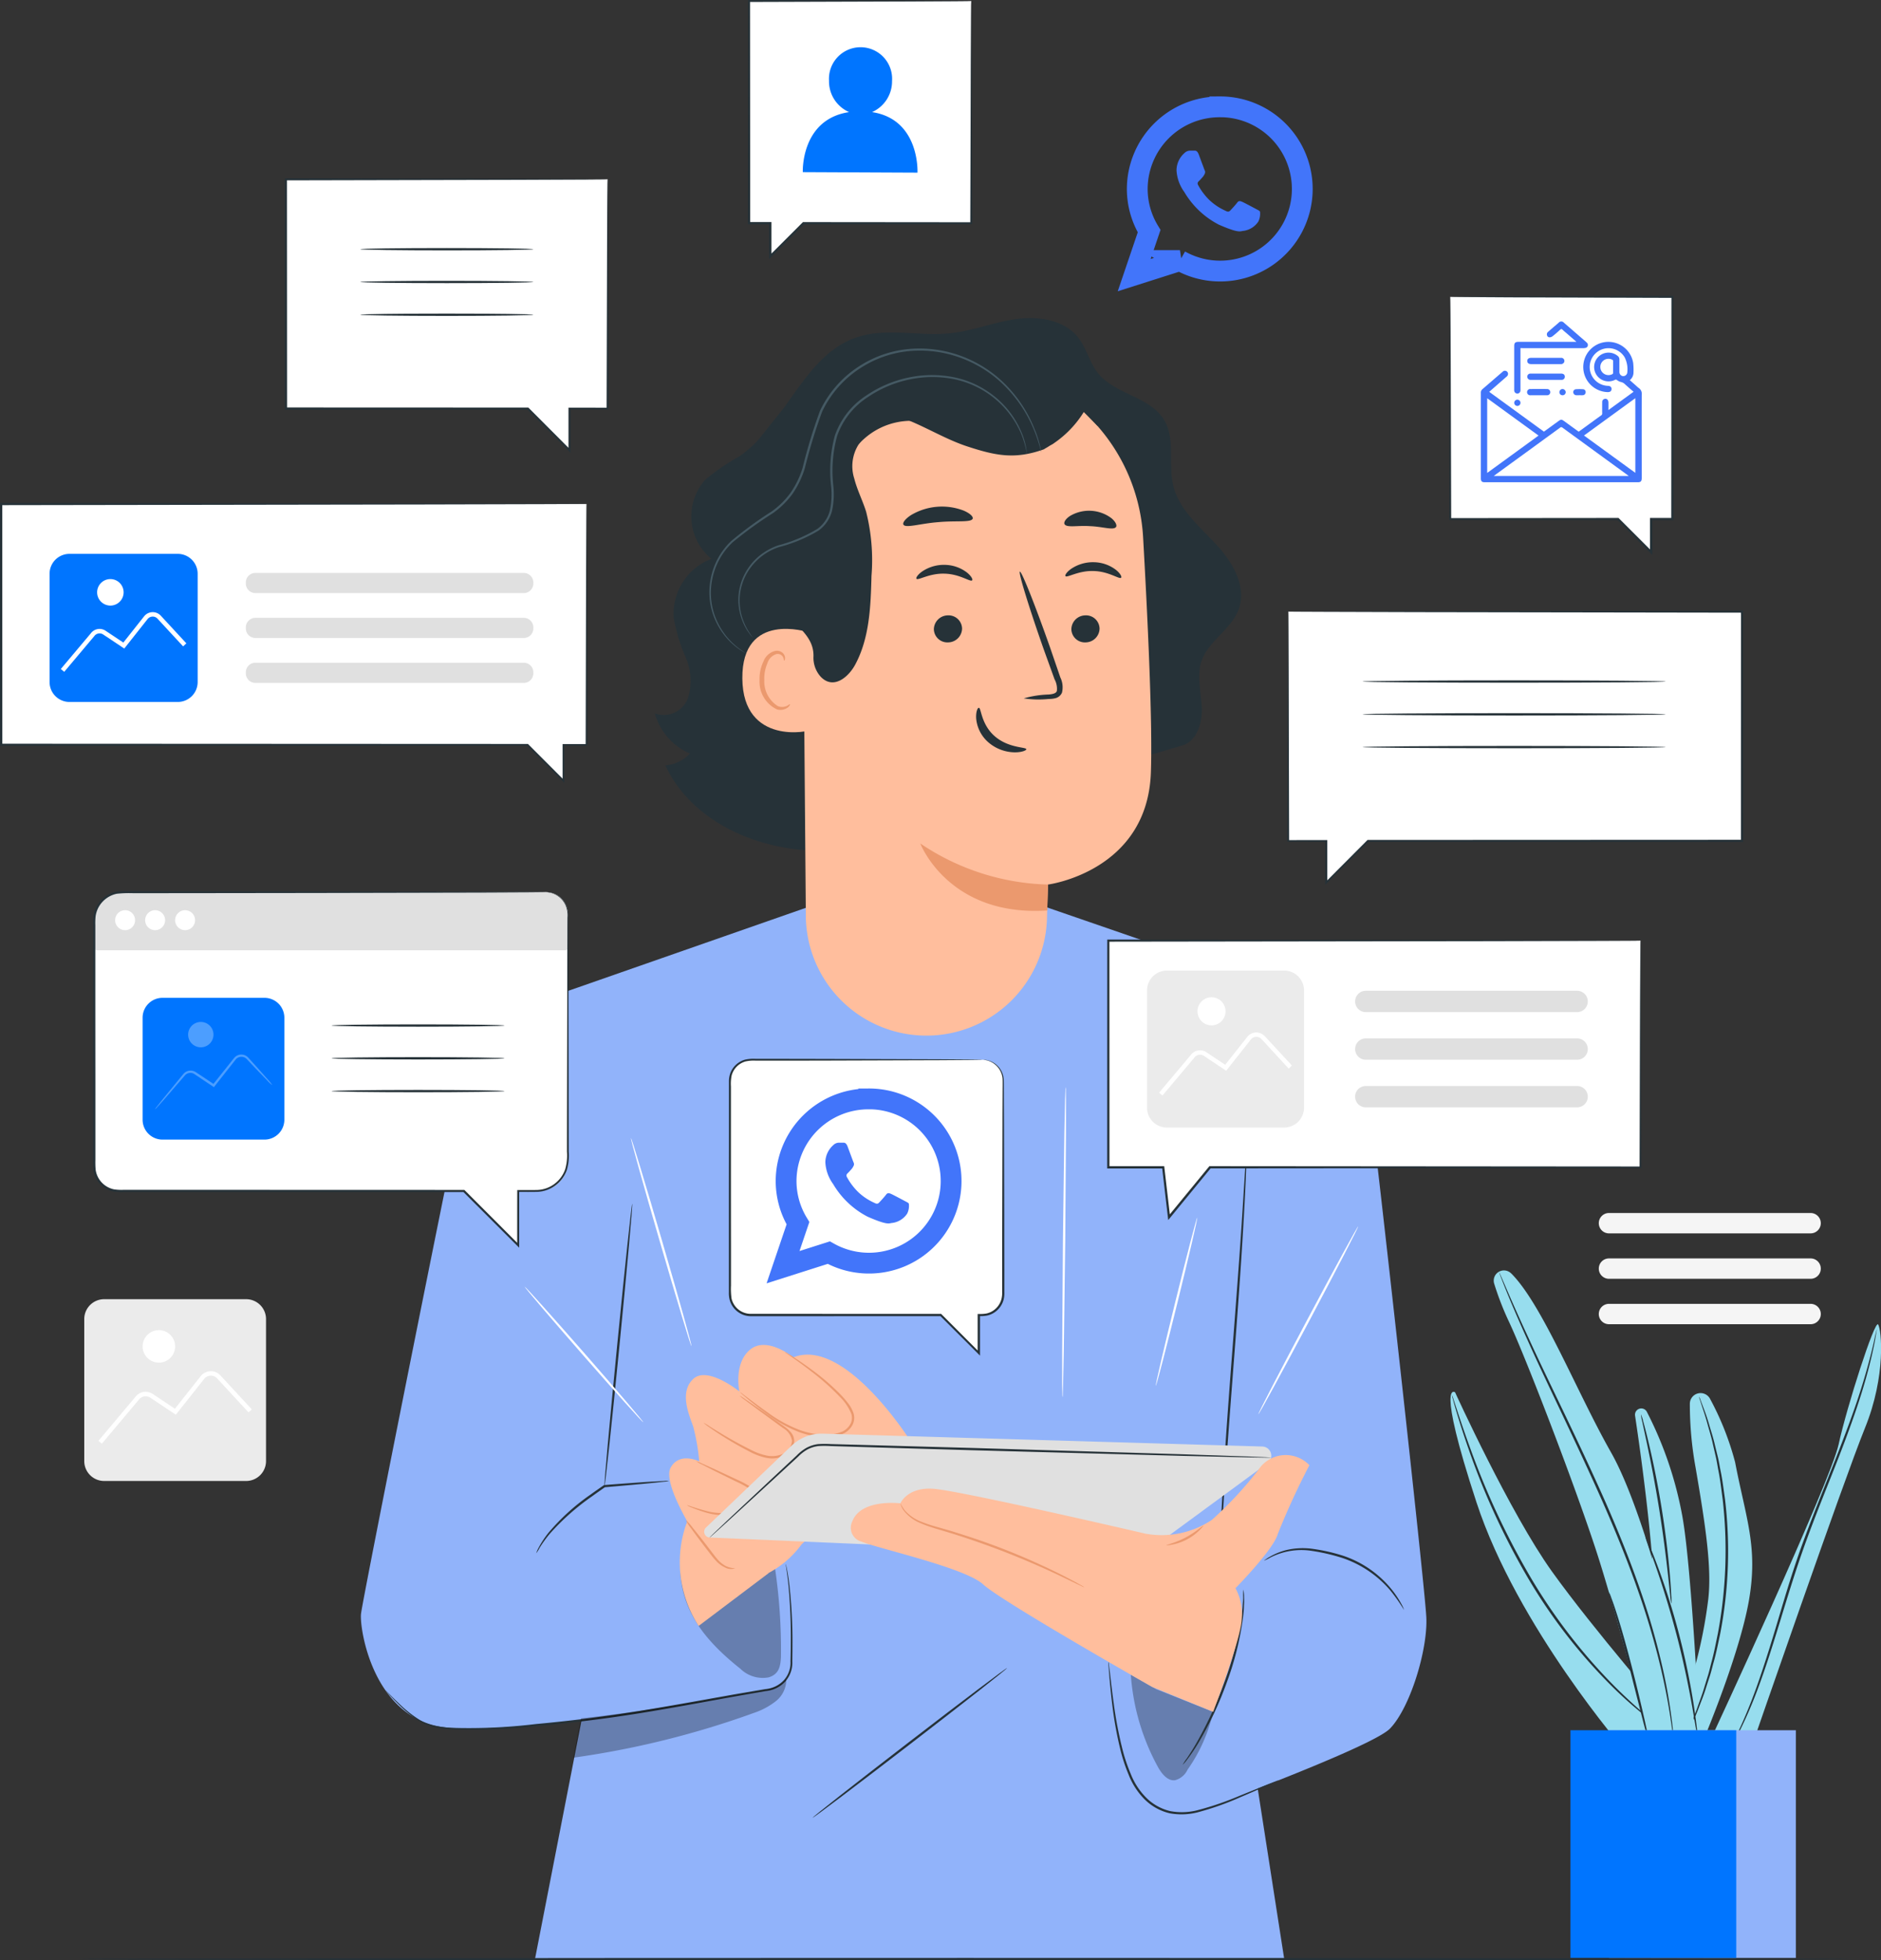 <svg id="Group_3353" data-name="Group 3353" xmlns="http://www.w3.org/2000/svg" xmlns:xlink="http://www.w3.org/1999/xlink" width="180.936" height="188.557" viewBox="0 0 180.936 188.557">
  <rect x="0" y="0" width="180.936" height="188.557" fill="#333333" stroke="none"/>
  <defs>
    <clipPath id="clip-path">
      <rect id="Rectangle_1923" data-name="Rectangle 1923" width="180.936" height="188.557" fill="none"/>
    </clipPath>
    <clipPath id="clip-path-3">
      <rect id="Rectangle_1916" data-name="Rectangle 1916" width="9.721" height="17.927" fill="none"/>
    </clipPath>
    <clipPath id="clip-path-4">
      <rect id="Rectangle_1917" data-name="Rectangle 1917" width="20.486" height="7.567" fill="none"/>
    </clipPath>
    <clipPath id="clip-path-5">
      <rect id="Rectangle_1918" data-name="Rectangle 1918" width="7.915" height="10.155" fill="none"/>
    </clipPath>
    <clipPath id="clip-path-6">
      <rect id="Rectangle_1919" data-name="Rectangle 1919" width="11.257" height="5.26" fill="none"/>
    </clipPath>
    <clipPath id="clip-path-7">
      <rect id="Rectangle_1920" data-name="Rectangle 1920" width="2.438" height="2.438" fill="none"/>
    </clipPath>
    <clipPath id="clip-path-8">
      <rect id="Rectangle_1922" data-name="Rectangle 1922" width="15.482" height="15.473" fill="none"/>
    </clipPath>
  </defs>
  <g id="Group_3352" data-name="Group 3352" clip-path="url(#clip-path)">
    <g id="Group_3349" data-name="Group 3349">
      <g id="Group_3348" data-name="Group 3348" clip-path="url(#clip-path)">
        <path id="Path_3132" data-name="Path 3132" d="M342.965,347.511s-10.39-11.958-14.311-23.917-2.059-10.586-2.059-10.586,5.293,11.616,9.312,17.227,11.174,13.845,11.174,13.845Z" transform="translate(-186.629 -179.08)" fill="#97ddee"/>
        <path id="Path_3133" data-name="Path 3133" d="M368.775,317.012a.605.605,0,0,0-1.127.385c.633,4.2,2,14.058,1.949,20.451-.07,8.305,0,11.516,0,11.516h4.324s-.768-17.169-1.745-22.4a35.932,35.932,0,0,0-3.4-9.949" transform="translate(-210.369 -181.221)" fill="#97ddee"/>
        <path id="Path_3134" data-name="Path 3134" d="M375.8,345.987a45.786,45.786,0,0,0,3.559-12.911c.356-3.057-.279-7.189-1.224-12.7a34.161,34.161,0,0,1-.547-6.112,1.032,1.032,0,0,1,1.937-.484,27.468,27.468,0,0,1,2.416,6.107c1.047,5.444,2.233,8.166,1.326,13.33s-4.257,13.121-4.257,13.121Z" transform="translate(-215.04 -179.24)" fill="#97ddee"/>
        <path id="Path_3135" data-name="Path 3135" d="M384.909,337.481s11.408-24.516,12.2-28.153,3.479-12.018,3.8-11.544.791,4.9-1.265,9.962S388.8,338.228,388.8,338.228h-3.9" transform="translate(-220.25 -170.385)" fill="#97ddee"/>
        <path id="Path_3136" data-name="Path 3136" d="M346.33,345.512a2.308,2.308,0,0,1-.32-.219c-.2-.154-.51-.369-.884-.675a40.426,40.426,0,0,1-3.066-2.707,51.462,51.462,0,0,1-8.276-10.622,69.606,69.606,0,0,1-5.649-12.238c-.574-1.628-.992-2.961-1.264-3.887-.139-.462-.236-.824-.3-1.069a2.287,2.287,0,0,1-.089-.378,2.309,2.309,0,0,1,.136.364l.346,1.055c.3.916.742,2.239,1.336,3.857a74.011,74.011,0,0,0,5.7,12.172,53.689,53.689,0,0,0,8.188,10.624c1.221,1.214,2.266,2.138,3,2.756.364.316.661.543.854.709a2.32,2.32,0,0,1,.29.258" transform="translate(-186.815 -179.513)" fill="#263238"/>
        <path id="Path_3137" data-name="Path 3137" d="M371.885,336.21a4.118,4.118,0,0,1-.1-.72c-.054-.507-.125-1.169-.21-1.965-.181-1.658-.462-3.945-.865-6.458s-.854-4.774-1.2-6.405c-.169-.783-.309-1.433-.416-1.932a4.171,4.171,0,0,1-.128-.715,4.111,4.111,0,0,1,.22.693c.128.449.3,1.1.492,1.916.392,1.624.869,3.886,1.275,6.4s.66,4.815.8,6.481c.069.832.114,1.508.134,1.974a4.15,4.15,0,0,1,.008.727" transform="translate(-211.122 -181.972)" fill="#263238"/>
        <path id="Path_3138" data-name="Path 3138" d="M380.49,314.047a1.786,1.786,0,0,1,.135.311l.342.911c.151.395.324.882.489,1.46s.39,1.225.555,1.963l.282,1.153c.1.4.164.826.251,1.262.186.87.3,1.814.44,2.8a41.89,41.89,0,0,1-.464,12.959c-.209.978-.391,1.911-.64,2.767-.118.429-.216.847-.341,1.241l-.365,1.13c-.217.725-.483,1.356-.693,1.918s-.414,1.037-.593,1.421l-.406.884a1.741,1.741,0,0,1-.157.3,1.77,1.77,0,0,1,.112-.321l.364-.9c.165-.388.359-.865.553-1.432s.451-1.2.657-1.923l.348-1.129c.119-.393.212-.811.326-1.239.238-.853.412-1.783.614-2.758a43.285,43.285,0,0,0,.462-12.891c-.132-.986-.239-1.926-.415-2.794-.083-.435-.145-.858-.236-1.259l-.266-1.151c-.154-.738-.361-1.387-.518-1.965s-.312-1.069-.449-1.468l-.3-.924a1.789,1.789,0,0,1-.089-.328" transform="translate(-217.054 -179.702)" fill="#263238"/>
        <path id="Path_3139" data-name="Path 3139" d="M403.267,298.962a.373.373,0,0,1-.009.11c-.014.086-.03.191-.05.319-.05.279-.113.693-.225,1.22-.22,1.055-.587,2.573-1.158,4.413s-1.348,4-2.272,6.374-1.99,4.959-3,7.712-1.82,5.431-2.565,7.865-1.437,4.622-2.114,6.427a41.173,41.173,0,0,1-1.8,4.192c-.234.486-.444.848-.58,1.1l-.16.28c-.037.063-.058.094-.062.092a.378.378,0,0,1,.04-.1l.138-.291c.121-.256.317-.625.537-1.116.459-.972,1.078-2.4,1.725-4.21s1.335-3.994,2.061-6.433,1.52-5.127,2.551-7.884c1.015-2.759,2.091-5.343,3.022-7.71s1.729-4.513,2.316-6.343.981-3.336,1.229-4.382c.126-.523.2-.933.27-1.209l.074-.314a.372.372,0,0,1,.033-.106" transform="translate(-222.744 -171.07)" fill="#263238"/>
        <path id="Path_3140" data-name="Path 3140" d="M337.535,285.924a.982.982,0,0,0-1.617,1,28.114,28.114,0,0,0,1.433,3.686c1.568,3.332,6.175,15.291,8.332,21.859s5.2,18.82,5.2,18.82l4.605-.747s-4.213-20.131-8.33-27.385c-3.308-5.828-6.616-14.251-9.618-17.234" transform="translate(-192.19 -163.447)" fill="#97ddee"/>
        <path id="Path_3141" data-name="Path 3141" d="M361.75,357.96a2.843,2.843,0,0,1,.237.552c.136.361.322.888.531,1.546.424,1.314.943,3.149,1.466,5.187s.956,3.894,1.259,5.239l.346,1.6a2.839,2.839,0,0,1,.1.593,2.824,2.824,0,0,1-.187-.571l-.422-1.577-1.327-5.219c-.522-2.036-1.014-3.874-1.4-5.2l-.456-1.566a2.862,2.862,0,0,1-.147-.582" transform="translate(-206.997 -204.829)" fill="#263238"/>
        <path id="Path_3142" data-name="Path 3142" d="M353.9,331.193a.489.489,0,0,1-.026-.123c-.014-.1-.031-.215-.052-.363-.048-.318-.092-.791-.189-1.394-.169-1.21-.471-2.953-.965-5.08a72.736,72.736,0,0,0-2.155-7.357c-.945-2.728-2.13-5.676-3.472-8.727-2.709-6.094-5.415-11.5-7.194-15.5-.9-1.994-1.595-3.622-2.053-4.756-.234-.565-.4-1.01-.518-1.31l-.128-.343a.493.493,0,0,1-.036-.12.475.475,0,0,1,.059.111l.15.334.559,1.292c.485,1.122,1.2,2.738,2.123,4.721,1.817,3.975,4.547,9.367,7.26,15.47,1.345,3.055,2.526,6.012,3.461,8.752a69.2,69.2,0,0,1,2.111,7.392,51.5,51.5,0,0,1,.892,5.105c.083.607.111,1.082.143,1.4.012.149.021.269.028.365a.466.466,0,0,1,0,.125" transform="translate(-192.901 -163.724)" fill="#263238"/>
        <path id="Path_3143" data-name="Path 3143" d="M374.97,364.723a4.909,4.909,0,0,1-.155-.774c-.092-.541-.212-1.254-.358-2.117-.317-1.784-.8-4.242-1.5-6.916s-1.466-5.059-2.064-6.769l-.72-2.023a4.94,4.94,0,0,1-.245-.75,4.822,4.822,0,0,1,.333.716c.2.467.476,1.148.794,2a66.916,66.916,0,0,1,2.138,6.767,70.224,70.224,0,0,1,1.433,6.949c.131.9.231,1.626.283,2.132a4.9,4.9,0,0,1,.061.787" transform="translate(-211.676 -197.627)" fill="#263238"/>
        <rect id="Rectangle_1914" data-name="Rectangle 1914" width="17.975" height="21.9" transform="translate(154.77 166.434)" fill="#91b3fa"/>
        <rect id="Rectangle_1915" data-name="Rectangle 1915" width="15.947" height="21.9" transform="translate(151.064 166.434)" fill="#0075ff"/>
        <path id="Path_3144" data-name="Path 3144" d="M123.5,224.273l.012-.006c-.006-.019-.009-.012-.012.006" transform="translate(-70.669 -128.322)" fill="#e9effd"/>
        <path id="Path_3145" data-name="Path 3145" d="M183.634,272.311c-.139-3.073-4.752-44.42-5.447-49.728-1.111-8.478-7.932-10.6-7.932-10.605l-23.182-8H124.136l-24.859,8.686-.012.422a3.962,3.962,0,0,1,0-.415c-.247.138-6.368,1.877-7.832,7.906-.8,3.3-10.14,50.023-10.277,51.4s1.1,9.748,7.687,10.846c2.47.412,7.811.033,13.524-.6L97.9,305.129H169.96l-2.547-16.371c5.731-2.231,11.728-4.728,12.729-5.768,1.956-2.034,3.632-7.605,3.492-10.678m-81.513-11.773Z" transform="translate(-46.433 -116.719)" fill="#91b3fa"/>
        <g id="Group_3335" data-name="Group 3335" transform="translate(65.423 143.504)" opacity="0.3">
          <g id="Group_3334" data-name="Group 3334">
            <g id="Group_3333" data-name="Group 3333" clip-path="url(#clip-path-3)">
              <path id="Path_3146" data-name="Path 3146" d="M162.039,342.688a13.015,13.015,0,0,0-1.061-4.272,5.215,5.215,0,0,0-3.2-2.85,3.311,3.311,0,0,0-3.771,1.56c-2.6,7.3-.236,11.405,4.723,15.348a3.077,3.077,0,0,0,2.719.826c.946-.285,1.14-.979,1.183-1.966a53.369,53.369,0,0,0-.589-8.646" transform="translate(-152.934 -335.457)"/>
            </g>
          </g>
        </g>
        <path id="Path_3147" data-name="Path 3147" d="M247.267,272.66" transform="translate(-141.489 -156.02)" fill="#ebebeb"/>
        <path id="Path_3148" data-name="Path 3148" d="M247.267,272.66" transform="translate(-141.489 -156.02)" fill="#ebebeb"/>
        <path id="Path_3149" data-name="Path 3149" d="M133.371,332.973a2.248,2.248,0,0,1-.471.077l-1.306.138c-1.112.109-2.668.249-4.443.4l.053-.019c-.4.282-.824.574-1.247.883a22.845,22.845,0,0,0-4.089,3.624,11.9,11.9,0,0,0-.97,1.342,3.727,3.727,0,0,1-.32.521,2.843,2.843,0,0,1,.244-.564,9.6,9.6,0,0,1,.924-1.4,20.749,20.749,0,0,1,4.08-3.7c.424-.31.846-.6,1.254-.883l.024-.017.029,0c1.777-.139,3.335-.25,4.449-.321l1.311-.073a2.207,2.207,0,0,1,.477,0" transform="translate(-68.996 -190.526)" fill="#263238"/>
        <path id="Path_3150" data-name="Path 3150" d="M125.178,351.708a.575.575,0,0,1,.036.129c.021.1.048.225.082.383.062.338.15.838.226,1.488a48.375,48.375,0,0,1,.3,5.524q0,.876-.015,1.834a2.7,2.7,0,0,1-.644,1.892,2.912,2.912,0,0,1-1.914.959l-2.221.386c-3.038.534-6.37,1.178-9.888,1.744s-6.894.971-9.97,1.241a52.012,52.012,0,0,1-8.2.317,11.675,11.675,0,0,1-1.659-.23,4.7,4.7,0,0,1-1.387-.567,10.9,10.9,0,0,1-1.862-1.491c-.469-.456-.814-.827-1.048-1.08l-.262-.29a.613.613,0,0,1-.084-.1.585.585,0,0,1,.1.089l.278.275c.243.242.6.6,1.075,1.048a11.127,11.127,0,0,0,1.866,1.447,4.6,4.6,0,0,0,1.356.536,11.653,11.653,0,0,0,1.638.211,53.562,53.562,0,0,0,8.169-.364c3.072-.28,6.439-.685,9.953-1.256s6.846-1.2,9.887-1.727l2.224-.377a2.725,2.725,0,0,0,1.807-.887,2.524,2.524,0,0,0,.611-1.775q.027-.954.029-1.83a53.39,53.39,0,0,0-.227-5.514c-.063-.649-.137-1.149-.185-1.49l-.06-.386a.6.6,0,0,1-.013-.133" transform="translate(-49.593 -201.252)" fill="#263238"/>
        <path id="Path_3151" data-name="Path 3151" d="M138.586,270.689c.061.006-.487,6.09-1.223,13.587s-1.384,13.572-1.445,13.566.486-6.088,1.224-13.588,1.384-13.571,1.445-13.565" transform="translate(-77.771 -154.892)" fill="#263238"/>
        <path id="Path_3152" data-name="Path 3152" d="M276.82,258.312a.367.367,0,0,1,.007.1c0,.082,0,.181,0,.3q-.014.428-.037,1.167c-.034,1.013-.1,2.477-.2,4.286-.191,3.619-.537,8.613-.963,14.124s-.8,10.5-1.027,14.119c-.113,1.793-.2,3.251-.269,4.282q-.049.736-.078,1.164c-.01.122-.019.221-.026.3a.382.382,0,0,1-.016.1.362.362,0,0,1-.006-.1c0-.082,0-.181,0-.3q.013-.428.036-1.166c.034-1.013.1-2.477.2-4.287.191-3.619.536-8.613.962-14.126s.8-10.5,1.027-14.116l.269-4.282q.049-.737.078-1.164c.011-.121.019-.221.026-.3a.362.362,0,0,1,.016-.1" transform="translate(-156.904 -147.809)" fill="#263238"/>
        <path id="Path_3153" data-name="Path 3153" d="M297.7,354.068a17.115,17.115,0,0,0-1.331-1.891,10.427,10.427,0,0,0-4.54-3.09,18.537,18.537,0,0,0-2.985-.7,6.555,6.555,0,0,0-4.055.662,4.222,4.222,0,0,1-.559.277c0-.006.039-.041.127-.1s.214-.154.391-.252a6.272,6.272,0,0,1,1.582-.657,6.9,6.9,0,0,1,2.539-.133,17.455,17.455,0,0,1,3.031.689,10.136,10.136,0,0,1,4.59,3.2,9.163,9.163,0,0,1,.951,1.421,2.951,2.951,0,0,1,.259.571" transform="translate(-162.642 -199.203)" fill="#263238"/>
        <path id="Path_3154" data-name="Path 3154" d="M265.59,385.065a1.328,1.328,0,0,1-.25.129l-.734.329c-.64.282-1.564.69-2.716,1.178a26.919,26.919,0,0,1-4.151,1.46,6.251,6.251,0,0,1-2.616.075,5.062,5.062,0,0,1-2.447-1.372,6.943,6.943,0,0,1-1.516-2.364,16.03,16.03,0,0,1-.807-2.478,36.468,36.468,0,0,1-.77-4.33c-.151-1.242-.236-2.25-.294-2.947-.024-.33-.044-.6-.06-.8a1.315,1.315,0,0,1-.006-.281,1.334,1.334,0,0,1,.05.277c.027.206.06.471.1.8.085.693.193,1.7.364,2.935a39.088,39.088,0,0,0,.813,4.3,16.153,16.153,0,0,0,.809,2.442,6.786,6.786,0,0,0,1.469,2.288,4.873,4.873,0,0,0,2.341,1.321,6.1,6.1,0,0,0,2.525-.062,28.4,28.4,0,0,0,4.135-1.405l2.742-1.112.751-.291a1.3,1.3,0,0,1,.267-.088" transform="translate(-142.605 -213.814)" fill="#263238"/>
        <g id="Group_3338" data-name="Group 3338" transform="translate(55.151 161.507)" opacity="0.3">
          <g id="Group_3337" data-name="Group 3337">
            <g id="Group_3336" data-name="Group 3336" clip-path="url(#clip-path-4)">
              <path id="Path_3155" data-name="Path 3155" d="M149.4,377.542c-.639.892-2,1.074-3.078,1.258-5.722.971-10.887,1.9-16.666,2.526l-.736,3.784a85.859,85.859,0,0,0,17.4-4.319,6.922,6.922,0,0,0,2.107-1.141,2.625,2.625,0,0,0,.975-2.107" transform="translate(-128.921 -377.542)"/>
            </g>
          </g>
        </g>
        <g id="Group_3341" data-name="Group 3341" transform="translate(108.777 161.095)" opacity="0.3">
          <g id="Group_3340" data-name="Group 3340">
            <g id="Group_3339" data-name="Group 3339" clip-path="url(#clip-path-5)">
              <path id="Path_3156" data-name="Path 3156" d="M254.279,376.578a21.577,21.577,0,0,0,2.643,8.94c.357.614.9,1.288,1.6,1.209a1.855,1.855,0,0,0,1.215-1.022,15.282,15.282,0,0,0,2.455-5.559l-5.462-2.177Z" transform="translate(-254.279 -376.578)"/>
            </g>
          </g>
        </g>
        <path id="Path_3157" data-name="Path 3157" d="M201.434,375.079c.038.049-4.117,3.311-9.277,7.284s-9.377,7.157-9.414,7.109,4.116-3.31,9.278-7.285,9.375-7.156,9.413-7.108" transform="translate(-104.568 -214.625)" fill="#263238"/>
        <path id="Path_3158" data-name="Path 3158" d="M271.775,357.43a4.312,4.312,0,0,1,.06.712,7.7,7.7,0,0,1-.009.838c0,.328-.043.7-.089,1.107a28.648,28.648,0,0,1-1.546,6.226,33.8,33.8,0,0,1-2.715,5.814,17.369,17.369,0,0,1-1.085,1.617,4.334,4.334,0,0,1-.462.545,4.445,4.445,0,0,1,.391-.6c.256-.379.618-.933,1.019-1.645a38.269,38.269,0,0,0,2.642-5.81,31.756,31.756,0,0,0,1.6-6.17c.056-.4.106-.771.121-1.095s.055-.6.046-.831a4.426,4.426,0,0,1,.027-.712" transform="translate(-152.168 -204.526)" fill="#263238"/>
        <path id="Path_3159" data-name="Path 3159" d="M173.755,311.767s-6.349-10.144-11.333-8.15c0,0-2.533-2.077-4.153-.747s-1.038,4.028-1.038,4.028-3.073-2.491-4.443-1.2-.374,3.489,0,4.568a19.841,19.841,0,0,1,.581,3.364s-1.869-.955-2.741.581,2.45,6.686,2.948,7.392,3.7,3.863,5.9,3.032a9.325,9.325,0,0,0,3.738-3.032Z" transform="translate(-86.109 -173.052)" fill="#ffbe9d"/>
        <path id="Path_3160" data-name="Path 3160" d="M161.639,313.79a3.987,3.987,0,0,1,.575.359l1.519,1.045,2.237,1.575a3.356,3.356,0,0,1,.609.54,1.354,1.354,0,0,1,.338.81,1.654,1.654,0,0,1-.968,1.473,2.785,2.785,0,0,1-1.765.184,6,6,0,0,1-1.534-.575c-.919-.473-1.722-.94-2.385-1.351s-1.184-.768-1.538-1.022a3.568,3.568,0,0,1-.534-.418,4.429,4.429,0,0,1,.582.346c.368.231.9.566,1.571.958s1.479.843,2.4,1.3a5.938,5.938,0,0,0,1.484.545,2.589,2.589,0,0,0,1.624-.169,1.445,1.445,0,0,0,.849-1.265,1.71,1.71,0,0,0-.851-1.194l-2.207-1.612-1.478-1.1a3.926,3.926,0,0,1-.524-.429" transform="translate(-90.52 -179.554)" fill="#eb996e"/>
        <path id="Path_3161" data-name="Path 3161" d="M166.444,307.884a.886.886,0,0,1,.189.126l.518.391c.448.34,1.094.836,1.918,1.412a13.051,13.051,0,0,0,3.067,1.688,7.612,7.612,0,0,0,2,.446,4.324,4.324,0,0,0,2.139-.289,1.726,1.726,0,0,0,.766-.72,1.274,1.274,0,0,0,.087-.989,4.979,4.979,0,0,0-1.143-1.669,23.442,23.442,0,0,0-2.625-2.343c-.792-.618-1.455-1.09-1.916-1.413l-.531-.371a.835.835,0,0,1-.178-.141.877.877,0,0,1,.2.1c.129.073.316.187.555.337.477.3,1.156.755,1.964,1.36a21.954,21.954,0,0,1,2.679,2.328c.228.246.458.5.673.784a3.146,3.146,0,0,1,.53.963,1.5,1.5,0,0,1-.1,1.155,1.94,1.94,0,0,1-.863.816,4.492,4.492,0,0,1-2.255.308,7.713,7.713,0,0,1-2.058-.471,12.731,12.731,0,0,1-3.088-1.752c-.816-.6-1.448-1.111-1.881-1.472l-.492-.424a.865.865,0,0,1-.161-.16" transform="translate(-95.241 -173.958)" fill="#eb996e"/>
        <path id="Path_3162" data-name="Path 3162" d="M155.36,328.57l4.465,2.144c.507.243,1.093.61,1.073,1.173a1.157,1.157,0,0,1-.326.689,3.631,3.631,0,0,1-2.967,1.072,10.752,10.752,0,0,1-3.143-.845" transform="translate(-88.386 -188.012)" fill="#ffbe9d"/>
        <path id="Path_3163" data-name="Path 3163" d="M154.463,332.8c.015-.044.74.265,1.954.574a5.481,5.481,0,0,0,2.16.121,3.618,3.618,0,0,0,1.195-.413,2.389,2.389,0,0,0,.944-.919.678.678,0,0,0,.006-.595,1.276,1.276,0,0,0-.426-.463,9.517,9.517,0,0,0-1.14-.6l-1.987-.981-1.332-.679a2.576,2.576,0,0,1-.475-.276,2.59,2.59,0,0,1,.512.2l1.362.615,2.008.938a9.149,9.149,0,0,1,1.177.609,1.482,1.482,0,0,1,.5.545.9.9,0,0,1,0,.783,3.114,3.114,0,0,1-2.308,1.442,5.431,5.431,0,0,1-2.231-.171,11.9,11.9,0,0,1-1.418-.493,2.5,2.5,0,0,1-.5-.234" transform="translate(-88.386 -188.01)" fill="#eb996e"/>
        <path id="Path_3164" data-name="Path 3164" d="M161.368,347.076l-6.73,5.076a11.217,11.217,0,0,1-1.1-10.058h1.62l-.368,1.808,3.066.641Z" transform="translate(-87.434 -195.751)" fill="#ffbe9d"/>
        <path id="Path_3165" data-name="Path 3165" d="M154.207,341.811l2.472,3.219a5.157,5.157,0,0,0,.96,1.039,1.747,1.747,0,0,0,1.327.376" transform="translate(-88.239 -195.589)" fill="#ffbe9d"/>
        <path id="Path_3166" data-name="Path 3166" d="M158.963,346.443a1.2,1.2,0,0,1-1.014-.092,2.761,2.761,0,0,1-.891-.685c-.284-.313-.55-.678-.843-1.054-.58-.755-1.1-1.446-1.459-1.954a4.565,4.565,0,0,1-.552-.849,4.586,4.586,0,0,1,.677.753c.4.483.931,1.159,1.511,1.914.292.376.557.747.82,1.053a2.835,2.835,0,0,0,.806.68,2.232,2.232,0,0,0,.945.233" transform="translate(-88.237 -195.588)" fill="#eb996e"/>
        <path id="Path_3167" data-name="Path 3167" d="M158.5,331.407l8.238-7.879a4.177,4.177,0,0,1,3.01-1.157l42.271,1.235a.886.886,0,0,1,.5,1.6l-11.872,8.72a1.125,1.125,0,0,1-.715.217l-41.073-1.783a.553.553,0,0,1-.358-.953" transform="translate(-90.595 -184.464)" fill="#e0e0e0"/>
        <path id="Path_3168" data-name="Path 3168" d="M213.569,325.976a.723.723,0,0,1-.148.007h-.435l-1.672-.027-6.15-.139-20.288-.543-11.17-.326-2.508-.076a9.152,9.152,0,0,0-1.187,0,2.98,2.98,0,0,0-1.068.344,4.022,4.022,0,0,0-.866.678l-.8.735-1.5,1.381-4.533,4.158-1.24,1.122-.326.288a.775.775,0,0,1-.116.092.726.726,0,0,1,.1-.109l.311-.3,1.212-1.153,4.485-4.21,1.489-1.392.793-.74a4.177,4.177,0,0,1,.9-.708,3.165,3.165,0,0,1,1.134-.372,9.215,9.215,0,0,1,1.215-.006l2.509.067,11.17.308,20.286.609,6.148.21,1.671.068.434.024a.737.737,0,0,1,.148.015" transform="translate(-91.305 -185.772)" fill="#263238"/>
        <path id="Path_3169" data-name="Path 3169" d="M292.545,275.774c.055.029-2.051,4.1-4.7,9.084s-4.846,9.009-4.9,8.98,2.051-4.1,4.7-9.084,4.846-9.008,4.9-8.979" transform="translate(-161.902 -157.801)" fill="#fff"/>
        <path id="Path_3170" data-name="Path 3170" d="M263.859,273.813c.06.015-.785,3.649-1.887,8.117s-2.044,8.079-2.1,8.064.785-3.649,1.887-8.118,2.044-8.078,2.1-8.064" transform="translate(-148.698 -156.679)" fill="#fff"/>
        <path id="Path_3171" data-name="Path 3171" d="M118.008,289.352c.046-.041,2.633,2.842,5.777,6.437s5.656,6.544,5.61,6.584-2.632-2.841-5.777-6.438-5.655-6.543-5.609-6.584" transform="translate(-67.525 -165.571)" fill="#fff"/>
        <path id="Path_3172" data-name="Path 3172" d="M141.871,255.913c.059-.017,1.411,4.448,3.019,9.972s2.864,10.018,2.8,10.035-1.411-4.447-3.019-9.973-2.864-10.017-2.8-10.034" transform="translate(-81.179 -146.437)" fill="#fff"/>
        <path id="Path_3173" data-name="Path 3173" d="M239.173,244.473a1.549,1.549,0,0,1,.019.3c0,.221.007.509.012.869,0,.78,0,1.865,0,3.2-.019,2.72-.044,6.435-.073,10.54-.054,4.106-.1,7.822-.139,10.542-.028,1.33-.051,2.415-.068,3.195-.012.359-.022.648-.03.868a1.546,1.546,0,0,1-.025.3,1.562,1.562,0,0,1-.02-.3c0-.221-.007-.509-.012-.868,0-.78,0-1.865,0-3.195.019-2.72.045-6.436.073-10.543.054-4.1.1-7.82.139-10.54.028-1.33.051-2.414.068-3.194.012-.359.022-.648.029-.868a1.558,1.558,0,0,1,.026-.3" transform="translate(-136.666 -139.891)" fill="#fff"/>
        <path id="Path_3174" data-name="Path 3174" d="M201.2,93.261c-1.6-1.709-3.53-3.323-4.088-5.6-.513-2.088.224-4.481-.881-6.326-1.36-2.27-4.754-2.458-6.389-4.54-.791-1.007-1.068-2.343-1.851-3.358-1.334-1.729-3.815-2.118-5.977-1.816s-4.227,1.149-6.4,1.372c-2.98.305-6.094-.569-8.934.382-3.134,1.049-4.978,3.913-6.948,6.69L157.148,83.3a11.783,11.783,0,0,1-1.741,1.509,21.311,21.311,0,0,0-3.321,2.275,5.289,5.289,0,0,0,.6,7.605,5.655,5.655,0,0,0-3.629,5.669,16.231,16.231,0,0,0,1.149,3.8,5.652,5.652,0,0,1,.234,3.892,2.484,2.484,0,0,1-3.2,1.507,5.951,5.951,0,0,0,3.372,3.857,3.556,3.556,0,0,1-2.356,1.141c2.61,5.609,9.3,8.381,15.484,8.206s12.024-2.718,17.683-5.219l16.5-4.888c1.451-.384,2-2.181,1.928-3.68s-.5-3.047-.017-4.465c.669-1.946,2.868-3.04,3.572-4.974.8-2.2-.612-4.57-2.208-6.28" transform="translate(-84.251 -40.932)" fill="#263238"/>
        <path id="Path_3175" data-name="Path 3175" d="M177.45,124.242a68.636,68.636,0,0,1-3.325-11.366,23.969,23.969,0,0,1,.59-11.72c.192-.568,1.859-4.387,2.457-4.346.427.03-.564,3.576-.338,3.939a20.329,20.329,0,0,1,2.639,11.78,53.534,53.534,0,0,1-2.024,11.713" transform="translate(-99.38 -55.395)" fill="#263238"/>
        <path id="Path_3176" data-name="Path 3176" d="M195.926,81.7l-.918-.021c-9.907.342-15.151,8.948-14.535,18.842l.282,34.119a11.6,11.6,0,0,0,23.2.233c.051-1.793.092-3.048.1-3.048s9.546-1.253,9.89-10.759c.166-4.592-.262-14.077-.748-22.656A17.722,17.722,0,0,0,195.926,81.7" transform="translate(-103.241 -46.739)" fill="#ffbe9d"/>
        <path id="Path_3177" data-name="Path 3177" d="M219.228,193.613a22.977,22.977,0,0,1-12.295-3.955s2.7,7.077,12.211,6.446Z" transform="translate(-118.41 -108.525)" fill="#eb996e"/>
        <path id="Path_3178" data-name="Path 3178" d="M243.619,139.631a1.358,1.358,0,0,1-1.342,1.339,1.3,1.3,0,0,1-1.371-1.258,1.358,1.358,0,0,1,1.34-1.34,1.3,1.3,0,0,1,1.372,1.259" transform="translate(-137.85 -79.178)" fill="#263238"/>
        <path id="Path_3179" data-name="Path 3179" d="M244.9,127.911c-.172.173-1.183-.613-2.645-.644-1.459-.052-2.55.675-2.7.492-.076-.081.1-.4.578-.726a3.727,3.727,0,0,1,2.17-.613,3.582,3.582,0,0,1,2.1.733c.441.356.586.68.5.757" transform="translate(-137.062 -72.339)" fill="#263238"/>
        <path id="Path_3180" data-name="Path 3180" d="M212.7,139.631a1.358,1.358,0,0,1-1.342,1.339,1.3,1.3,0,0,1-1.371-1.258,1.359,1.359,0,0,1,1.341-1.34,1.3,1.3,0,0,1,1.372,1.259" transform="translate(-120.157 -79.178)" fill="#263238"/>
        <path id="Path_3181" data-name="Path 3181" d="M211.4,128.5c-.173.173-1.185-.613-2.645-.644-1.459-.052-2.55.675-2.7.492-.075-.081.1-.4.579-.726a3.728,3.728,0,0,1,2.17-.613,3.585,3.585,0,0,1,2.1.734c.44.356.585.68.5.757" transform="translate(-117.895 -72.674)" fill="#263238"/>
        <path id="Path_3182" data-name="Path 3182" d="M229.677,140.726a9.667,9.667,0,0,1,2.384-.372c.374-.03.729-.1.8-.349a1.9,1.9,0,0,0-.223-1.112l-1.036-2.867c-1.436-4.082-2.466-7.435-2.3-7.491s1.463,3.206,2.9,7.289c.345,1.007.675,1.966.989,2.884a2.159,2.159,0,0,1,.159,1.469.935.935,0,0,1-.626.531,2.515,2.515,0,0,1-.636.074,9.523,9.523,0,0,1-2.406-.054" transform="translate(-131.198 -73.548)" fill="#263238"/>
        <path id="Path_3183" data-name="Path 3183" d="M219.754,159.157c.238-.008.2,1.578,1.534,2.736s3.023,1.024,3.03,1.246c.02.1-.384.3-1.1.3a3.954,3.954,0,0,1-2.532-.95A3.443,3.443,0,0,1,219.5,160.2c-.045-.665.142-1.054.25-1.042" transform="translate(-125.599 -91.071)" fill="#263238"/>
        <path id="Path_3184" data-name="Path 3184" d="M209.778,115.069c-.154.394-1.608.171-3.327.337-1.723.131-3.118.6-3.336.239-.1-.173.153-.541.72-.912a5.816,5.816,0,0,1,5.077-.438c.623.268.933.588.866.775" transform="translate(-116.213 -65.178)" fill="#263238"/>
        <path id="Path_3185" data-name="Path 3185" d="M244.283,116.411c-.265.326-1.263-.043-2.473-.088-1.208-.088-2.241.17-2.468-.183-.1-.171.069-.5.525-.8a3.583,3.583,0,0,1,3.982.218c.42.351.552.7.435.856" transform="translate(-136.938 -65.71)" fill="#263238"/>
        <path id="Path_3186" data-name="Path 3186" d="M173.355,141.76c-.16-.074-6.488-2.088-6.435,4.418s6.574,5.111,6.584,4.924-.149-9.342-.149-9.342" transform="translate(-95.513 -80.916)" fill="#ffbe9d"/>
        <path id="Path_3187" data-name="Path 3187" d="M173.706,151.473c-.029-.021-.113.08-.3.169a1.132,1.132,0,0,1-.847.024,2.8,2.8,0,0,1-1.318-2.506,3.739,3.739,0,0,1,.3-1.625,1.31,1.31,0,0,1,.845-.877.577.577,0,0,1,.672.305c.089.181.048.311.083.322.018.016.139-.11.084-.378a.721.721,0,0,0-.259-.406.856.856,0,0,0-.628-.161,1.594,1.594,0,0,0-1.176,1.019,3.848,3.848,0,0,0-.378,1.817,2.943,2.943,0,0,0,1.677,2.8,1.214,1.214,0,0,0,1.035-.181c.2-.163.233-.308.21-.32" transform="translate(-97.723 -83.735)" fill="#eb996e"/>
        <path id="Path_3188" data-name="Path 3188" d="M205.331,86.2c1.043-.6-2.174-3.955-4.782-5.085-3.94-1.708-9.93-2.7-13.518-1.616-4.32,1.3-7.89,3.525-10,7.514a25.587,25.587,0,0,0-2.651,13.113,7.771,7.771,0,0,0,.984,3.959c.933,1.423,2.692,2.3,2.649,4.284a2.723,2.723,0,0,0,.709,1.975c1.212,1.246,2.648.032,3.3-1.173,1.387-2.572,1.494-5.617,1.571-8.538a19.023,19.023,0,0,0-.517-6.18c-.336-1.079-.865-2.095-1.141-3.191a3.91,3.91,0,0,1,.406-3.256,4.06,4.06,0,0,1,.52-.543,6.784,6.784,0,0,1,6.709-1.4c3.685,1.234,9.974,3.063,11.587,1.792a10.026,10.026,0,0,0,2.863-3Z" transform="translate(-99.763 -45.232)" fill="#263238"/>
        <path id="Path_3189" data-name="Path 3189" d="M192.642,76.827a14.294,14.294,0,0,1,11,.416,7.437,7.437,0,0,1,4,4.254,4.263,4.263,0,0,1-2.048,5.087l-.126.083c-2.76.981-4.57.64-7.354-.271-2.342-.766-4.437-2.168-6.783-2.923a13.221,13.221,0,0,0-7.742-.094,21.584,21.584,0,0,1,9.057-6.551" transform="translate(-105.05 -43.448)" fill="#263238"/>
        <path id="Path_3190" data-name="Path 3190" d="M167.42,109.585a2.777,2.777,0,0,1-.324-.378,5.223,5.223,0,0,1-.689-1.251,5.536,5.536,0,0,1-.376-2.227,5.461,5.461,0,0,1,.945-2.83,5.629,5.629,0,0,1,1.2-1.281,6.174,6.174,0,0,1,1.67-.9,14.3,14.3,0,0,0,3.781-1.588,3.164,3.164,0,0,0,1.2-1.762,7.323,7.323,0,0,0,.127-2.293,12.947,12.947,0,0,1,.355-4.92,7.526,7.526,0,0,1,3.029-3.858,11.3,11.3,0,0,1,4.246-1.764,10.749,10.749,0,0,1,4.162.006,9.021,9.021,0,0,1,3.337,1.414A8.814,8.814,0,0,1,193.331,90a7.329,7.329,0,0,1,.388,1.373l.051.368a.538.538,0,0,1,.009.126,9.992,9.992,0,0,0-.529-1.835,8.986,8.986,0,0,0-6.543-5.318,10.625,10.625,0,0,0-4.086.015,11.14,11.14,0,0,0-4.162,1.742,7.324,7.324,0,0,0-2.941,3.747,12.8,12.8,0,0,0-.349,4.838,7.508,7.508,0,0,1-.139,2.361,3.373,3.373,0,0,1-1.283,1.87,14.278,14.278,0,0,1-3.84,1.6,5.574,5.574,0,0,0-2.8,2.1,5.361,5.361,0,0,0-.951,2.747,5.537,5.537,0,0,0,.333,2.191,6.425,6.425,0,0,0,.932,1.659" transform="translate(-95.003 -48.254)" fill="#455a64"/>
        <path id="Path_3191" data-name="Path 3191" d="M162.985,107.655a3.616,3.616,0,0,1-.5-.289,6.6,6.6,0,0,1-1.253-1.085,6.929,6.929,0,0,1-1.343-2.251,6.621,6.621,0,0,1-.267-3.451,6.77,6.77,0,0,1,1.975-3.687,36.632,36.632,0,0,1,3.895-2.849,8,8,0,0,0,1.826-1.8,8.83,8.83,0,0,0,1.161-2.412,50.71,50.71,0,0,1,1.67-5.475,10.344,10.344,0,0,1,3.768-4.286,10.584,10.584,0,0,1,5.051-1.681,11.548,11.548,0,0,1,4.775.7,11.808,11.808,0,0,1,3.62,2.147,12.742,12.742,0,0,1,3.462,4.965,9.765,9.765,0,0,1,.609,2.147.722.722,0,0,1-.044-.14c-.028-.1-.063-.242-.11-.415a14.492,14.492,0,0,0-.535-1.559,12.888,12.888,0,0,0-3.485-4.878,11.7,11.7,0,0,0-3.581-2.092,11.4,11.4,0,0,0-4.7-.672,10.406,10.406,0,0,0-4.946,1.659,10.154,10.154,0,0,0-3.685,4.2,51.547,51.547,0,0,0-1.665,5.45,9,9,0,0,1-1.195,2.467,8.2,8.2,0,0,1-1.876,1.84,37.318,37.318,0,0,0-3.889,2.817,6.629,6.629,0,0,0-1.949,3.584,6.518,6.518,0,0,0,.23,3.381,6.969,6.969,0,0,0,1.291,2.235,7.075,7.075,0,0,0,1.213,1.105c.306.22.481.315.475.326" transform="translate(-91.271 -44.841)" fill="#455a64"/>
        <path id="Path_3192" data-name="Path 3192" d="M219.642,334.71s-17.671-4.113-20.369-4.313c-2.532-.189-3.194,1.4-3.194,1.4s-3.787-.475-4.624,1.736a1.377,1.377,0,0,0,.886,1.946c1.554.658,9.98,2.51,11.713,4.123s16.254,9.86,16.254,9.86l5.856,2.39s2.629-6.872,2.749-8.844a5.236,5.236,0,0,0-.6-3.048s3.645-3.705,4.064-5.2a71.191,71.191,0,0,1,3.048-6.633,3.146,3.146,0,0,0-4.909.445,36.044,36.044,0,0,1-4.473,4.814,8.7,8.7,0,0,1-6.4,1.326" transform="translate(-109.471 -187.187)" fill="#ffbe9d"/>
        <path id="Path_3193" data-name="Path 3193" d="M220.134,346.106a.681.681,0,0,1-.188-.073l-.518-.248-1.9-.913c-1.614-.754-3.867-1.748-6.419-2.682-1.275-.468-2.5-.881-3.626-1.233s-2.156-.609-2.985-.972a3.964,3.964,0,0,1-1.713-1.244,2.2,2.2,0,0,1-.275-.512.676.676,0,0,1-.055-.194,5.454,5.454,0,0,0,.4.653,4.055,4.055,0,0,0,1.7,1.152c.816.336,1.857.569,2.984.921s2.364.75,3.643,1.22a65.5,65.5,0,0,1,6.41,2.749c.8.4,1.438.736,1.875.978l.5.285a.7.7,0,0,1,.167.113" transform="translate(-115.845 -193.428)" fill="#eb996e"/>
        <path id="Path_3194" data-name="Path 3194" d="M265.844,343.07a5.118,5.118,0,0,1-3.577,1.894c-.014-.067.892-.246,1.879-.776s1.65-1.167,1.7-1.118" transform="translate(-150.072 -196.308)" fill="#eb996e"/>
        <path id="Path_3195" data-name="Path 3195" d="M188.29,440.364c0,.062-38.115.111-85.122.111-47.023,0-85.13-.05-85.13-.111s38.107-.111,85.13-.111c47.007,0,85.122.05,85.122.111" transform="translate(-10.322 -251.918)" fill="#263238"/>
        <path id="Path_3196" data-name="Path 3196" d="M56.565,113.334H.261V136.5H50.9l3.451,3.451V136.5h2.216Z" transform="translate(-0.149 -64.851)" fill="#fff"/>
        <path id="Path_3197" data-name="Path 3197" d="M56.417,113.192s.005.131.008.395,0,.663.008,1.178c0,1.046.011,2.583.019,4.568.01,4,.024,9.794.042,17.027v.077h-.077l-2.216,0,.08-.08c0,1.065,0,2.243,0,3.451v.2l-.145-.145-3.455-3.448.064.027-48.194.021H0v-.111c0-8.129,0-15.945.006-23.168v-.106H.112l40.479.05,11.661.03,3.1.013.8.006c.178,0,.266.006.266.006s-.1,0-.278.006l-.809.006-3.125.013-11.685.029L.112,113.3l.106-.106c0,7.223,0,15.039.006,23.168l-.111-.112H2.556l48.194.022h.037l.026.026,3.448,3.455-.144.06c0-1.208,0-2.386,0-3.451v-.08h.08l2.216,0-.077.077c.018-7.213.032-12.995.041-16.98.009-1.993.015-3.535.019-4.585q.006-.782.008-1.192c0-.269.008-.411.008-.411" transform="translate(0 -64.709)" fill="#263238"/>
        <path id="Path_3198" data-name="Path 3198" d="M82.018,130.768H56.2a.919.919,0,0,1-.919-.919v-.1a.919.919,0,0,1,.919-.919H82.018a.919.919,0,0,1,.919.919v.1a.919.919,0,0,1-.919.919" transform="translate(-31.634 -73.719)" fill="#e0e0e0"/>
        <path id="Path_3199" data-name="Path 3199" d="M82.018,140.866H56.2a.919.919,0,0,1-.919-.919v-.1a.919.919,0,0,1,.919-.919H82.018a.919.919,0,0,1,.919.919v.1a.919.919,0,0,1-.919.919" transform="translate(-31.634 -79.497)" fill="#e0e0e0"/>
        <path id="Path_3200" data-name="Path 3200" d="M82.018,150.964H56.2a.919.919,0,0,1-.919-.919v-.1a.919.919,0,0,1,.919-.919H82.018a.919.919,0,0,1,.919.919v.1a.919.919,0,0,1-.919.919" transform="translate(-31.634 -85.275)" fill="#e0e0e0"/>
        <path id="Path_3201" data-name="Path 3201" d="M23.479,138.787H13.061a1.913,1.913,0,0,1-1.913-1.913V126.456a1.914,1.914,0,0,1,1.913-1.914H23.479a1.914,1.914,0,0,1,1.913,1.914v10.418a1.914,1.914,0,0,1-1.913,1.913" transform="translate(-6.379 -71.265)" fill="#0075ff"/>
        <path id="Path_3202" data-name="Path 3202" d="M14,143.388l-.327-.275,2.88-3.422a1.046,1.046,0,0,1,1.434-.252l1.7,1.132,2-2.526a1.056,1.056,0,0,1,1.6-.062l2.464,2.665-.314.29-2.464-2.664a.618.618,0,0,0-.485-.2.626.626,0,0,0-.468.237l-2.244,2.836-2.026-1.351a.625.625,0,0,0-.859.158Z" transform="translate(-7.823 -78.762)" fill="#fff"/>
        <path id="Path_3203" data-name="Path 3203" d="M24.39,131.485a1.274,1.274,0,1,1-1.274-1.274,1.274,1.274,0,0,1,1.274,1.274" transform="translate(-12.499 -74.508)" fill="#fff"/>
        <path id="Path_3204" data-name="Path 3204" d="M300.413,211.5H249.227v21.808h5.28l.558,4.8,3.943-4.8h41.406Z" transform="translate(-142.611 -121.023)" fill="#fff"/>
        <path id="Path_3205" data-name="Path 3205" d="M300.264,211.358s.005.123.008.372,0,.626.008,1.11c0,.987.011,2.435.019,4.3.01,3.765.024,9.223.042,16.021v.078h-.078l-41.406.032.085-.04L255,238.041l-.166.2-.03-.26-.559-4.8.111.1h-5.392v-.112c0-7.659,0-15.011.006-21.808v-.105h.105l36.829.05,10.583.029,2.812.013.722.006c.161,0,.24.006.24.006s-.088,0-.253.006l-.734.006-2.834.013-10.607.029-36.758.05.1-.105c0,6.8,0,14.149.006,21.808l-.111-.111h5.379l.011.1c.191,1.647.381,3.282.558,4.8l-.2-.058,3.943-4.8.033-.04h.052l41.406.032-.077.077c.017-6.778.032-12.22.042-15.974.008-1.877.015-3.331.019-4.322q.005-.736.008-1.125c0-.254.008-.388.008-.388" transform="translate(-142.462 -120.882)" fill="#263238"/>
        <path id="Path_3206" data-name="Path 3206" d="M326.065,224.84H305.738a1.026,1.026,0,1,1,0-2.053h20.327a1.026,1.026,0,1,1,0,2.053" transform="translate(-174.36 -127.482)" fill="#e0e0e0"/>
        <path id="Path_3207" data-name="Path 3207" d="M326.065,235.545H305.738a1.026,1.026,0,1,1,0-2.053h20.327a1.026,1.026,0,1,1,0,2.053" transform="translate(-174.36 -133.607)" fill="#e0e0e0"/>
        <path id="Path_3208" data-name="Path 3208" d="M326.065,246.249H305.738a1.026,1.026,0,1,1,0-2.053h20.327a1.026,1.026,0,1,1,0,2.053" transform="translate(-174.36 -139.732)" fill="#e0e0e0"/>
        <path id="Path_3209" data-name="Path 3209" d="M271.11,233.342H259.836a1.914,1.914,0,0,1-1.913-1.913V220.154a1.913,1.913,0,0,1,1.913-1.913H271.11a1.913,1.913,0,0,1,1.913,1.913v11.274a1.914,1.914,0,0,1-1.913,1.913" transform="translate(-147.587 -124.88)" fill="#ebebeb"/>
        <path id="Path_3210" data-name="Path 3210" d="M260.95,238.228l-.328-.276,3.054-3.627a1.1,1.1,0,0,1,1.5-.264l1.809,1.206,2.127-2.687a1.107,1.107,0,0,1,.825-.419,1.12,1.12,0,0,1,.854.354l2.612,2.825-.314.291L270.48,232.8a.67.67,0,0,0-.524-.217.678.678,0,0,0-.506.257l-2.371,3-2.137-1.425a.676.676,0,0,0-.929.17Z" transform="translate(-149.131 -132.845)" fill="#fff"/>
        <path id="Path_3211" data-name="Path 3211" d="M271.962,225.6a1.35,1.35,0,1,1-1.35-1.35,1.35,1.35,0,0,1,1.35,1.35" transform="translate(-154.075 -128.319)" fill="#fff"/>
        <path id="Path_3212" data-name="Path 3212" d="M64.624,200.611H23.874a2.683,2.683,0,0,0-2.683,2.683V227a2.352,2.352,0,0,0,2.352,2.352h33.21l5.222,5.222v-5.222h1.935a2.839,2.839,0,0,0,2.838-2.838V202.737a2.126,2.126,0,0,0-2.126-2.126" transform="translate(-12.126 -114.792)" fill="#fff"/>
        <path id="Path_3213" data-name="Path 3213" d="M66.509,206.2H21.431a.239.239,0,0,1-.24-.24v-2.49a2.855,2.855,0,0,1,2.855-2.855H64.673a2.076,2.076,0,0,1,2.076,2.076v3.27a.24.24,0,0,1-.24.24" transform="translate(-12.126 -114.792)" fill="#e0e0e0"/>
        <path id="Path_3214" data-name="Path 3214" d="M43.787,238.008h-9.81a1.914,1.914,0,0,1-1.913-1.914v-9.81a1.914,1.914,0,0,1,1.913-1.913h9.81a1.914,1.914,0,0,1,1.913,1.913v9.81a1.914,1.914,0,0,1-1.913,1.914" transform="translate(-18.347 -128.388)" fill="#0075ff"/>
        <g id="Group_3344" data-name="Group 3344" transform="translate(14.906 101.456)" opacity="0.3">
          <g id="Group_3343" data-name="Group 3343">
            <g id="Group_3342" data-name="Group 3342" clip-path="url(#clip-path-6)">
              <path id="Path_3215" data-name="Path 3215" d="M46.1,240.071a3.34,3.34,0,0,1-.453-.426l-1.176-1.219-.8-.848a.712.712,0,0,0-1.046.027l-1.9,2.411-.147.186-.064.08-.086-.057-1.473-.986-.344-.229a.7.7,0,0,0-.338-.1.71.71,0,0,0-.588.291l0,0,0,0-2.026,2.344-.584.651a1.189,1.189,0,0,1-.224.217,1.192,1.192,0,0,1,.176-.257l.542-.687,1.964-2.4,0,.006a.906.906,0,0,1,1.193-.264c.129.079.236.154.357.233l1.477.981-.149.023.147-.186,1.92-2.408a.9.9,0,0,1,1.335-.019l.785.868,1.124,1.267a3.343,3.343,0,0,1,.39.485" transform="translate(-34.845 -237.164)" fill="#fff"/>
            </g>
          </g>
        </g>
        <g id="Group_3347" data-name="Group 3347" transform="translate(18.097 98.304)" opacity="0.3">
          <g id="Group_3346" data-name="Group 3346">
            <g id="Group_3345" data-name="Group 3345" clip-path="url(#clip-path-7)">
              <path id="Path_3216" data-name="Path 3216" d="M44.741,231.016a1.219,1.219,0,1,1-1.219-1.219,1.219,1.219,0,0,1,1.219,1.219" transform="translate(-42.303 -229.797)" fill="#fff"/>
            </g>
          </g>
        </g>
        <path id="Path_3217" data-name="Path 3217" d="M64.475,200.478a1.76,1.76,0,0,1,.6.073,2.139,2.139,0,0,1,1.333,1.111,2.535,2.535,0,0,1,.225,1.278q0,.717.006,1.563c0,1.129.008,2.427.012,3.882.006,2.914.014,6.458.022,10.537,0,2.041.006,4.215.009,6.51a4.933,4.933,0,0,1-.175,1.754,3.139,3.139,0,0,1-1.061,1.47,3.1,3.1,0,0,1-1.741.646c-.628.018-1.246.006-1.88.011l.092-.092c0,1.632,0,3.4,0,5.222v.234l-.166-.166-5.226-5.219.073.03-29.775.009H23.9a5.122,5.122,0,0,1-.989-.048,2.465,2.465,0,0,1-1.951-2.065,8.313,8.313,0,0,1-.027-.972q0-3.822,0-7.527c0-4.935,0-9.695.006-14.229q0-.425,0-.847a6.864,6.864,0,0,1,.028-.854,2.761,2.761,0,0,1,.734-1.536,2.8,2.8,0,0,1,1.467-.819,4.165,4.165,0,0,1,.831-.055h.809l6.25.006,11.218.014,16.243.036,4.416.021,1.148.011c.259,0,.391.012.391.012s-.133.008-.391.012l-1.148.011-4.416.021-16.243.035-11.218.014-6.25.006a11.372,11.372,0,0,0-1.6.053,2.6,2.6,0,0,0-1.36.762,2.554,2.554,0,0,0-.678,1.425,6.647,6.647,0,0,0-.025.827q0,.422,0,.847c0,4.535,0,9.295.006,14.229q0,3.7,0,7.527a8.277,8.277,0,0,0,.026.94,2.242,2.242,0,0,0,1.774,1.879,5,5,0,0,0,.946.044h2.93l29.775.009h.042l.03.03,5.218,5.226-.166.068c0-1.818,0-3.59.005-5.222v-.092h.092c.63,0,1.262.01,1.87-.006a2.925,2.925,0,0,0,1.644-.605,2.966,2.966,0,0,0,1.006-1.387,4.779,4.779,0,0,0,.17-1.7c0-2.3.006-4.47.009-6.51.009-4.079.016-7.623.022-10.537,0-1.455.009-2.753.012-3.882q0-.846.006-1.563a2.479,2.479,0,0,0-.206-1.254,2.124,2.124,0,0,0-1.291-1.109,3.052,3.052,0,0,0-.594-.1" transform="translate(-11.976 -114.659)" fill="#263238"/>
        <path id="Path_3218" data-name="Path 3218" d="M27.809,205.629a.96.96,0,1,1-.96-.96.96.96,0,0,1,.96.96" transform="translate(-14.815 -117.114)" fill="#fff"/>
        <path id="Path_3219" data-name="Path 3219" d="M34.556,205.629a.96.96,0,1,1-.96-.96.96.96,0,0,1,.96.96" transform="translate(-18.675 -117.114)" fill="#fff"/>
        <path id="Path_3220" data-name="Path 3220" d="M41.3,205.629a.96.96,0,1,1-.96-.96.96.96,0,0,1,.96.96" transform="translate(-22.535 -117.114)" fill="#fff"/>
        <path id="Path_3221" data-name="Path 3221" d="M91.195,230.454c0,.062-3.724.111-8.317.111s-8.317-.05-8.317-.111,3.723-.111,8.317-.111,8.317.05,8.317.111" transform="translate(-42.665 -131.805)" fill="#263238"/>
        <path id="Path_3222" data-name="Path 3222" d="M91.195,237.823c0,.062-3.724.111-8.317.111s-8.317-.05-8.317-.111,3.723-.111,8.317-.111,8.317.05,8.317.111" transform="translate(-42.665 -136.022)" fill="#263238"/>
        <path id="Path_3223" data-name="Path 3223" d="M91.195,245.192c0,.062-3.724.111-8.317.111s-8.317-.05-8.317-.111,3.723-.111,8.317-.111,8.317.05,8.317.111" transform="translate(-42.665 -140.238)" fill="#263238"/>
        <path id="Path_3224" data-name="Path 3224" d="M289.675,137.524h43.654v22.058H297.345l-4.008,4.008v-4.008h-3.663Z" transform="translate(-165.756 -78.693)" fill="#fff"/>
        <path id="Path_3225" data-name="Path 3225" d="M289.565,137.385s.006.137.009.4.006.646.009,1.145c.005,1.009.012,2.486.021,4.389.01,3.807.025,9.31.044,16.128l-.082-.081,3.663-.005h.087v.087c0,1.247,0,2.608.005,4.007l-.157-.065,4-4.012.029-.028h.04l33.147-.014h2.837l-.111.111c0-7.78.005-15.217.008-22.058l.1.1-31.387-.05-9.021-.028L290.4,137.4l-.623-.006c-.14,0-.215-.006-.215-.006s.066,0,.2-.006l.611-.006,2.386-.013,9-.028,31.455-.05h.1v.1c0,6.84,0,14.278.007,22.058v.111h-2.948l-33.147-.014.069-.029-4.012,4-.157.156v-.221c0-1.4,0-2.761,0-4.007l.087.087-3.663-.005h-.082v-.082c.018-6.838.034-12.359.044-16.177.009-1.9.015-3.366.021-4.371q.005-.739.009-1.13c0-.254.008-.379.008-.379" transform="translate(-165.646 -78.554)" fill="#263238"/>
        <path id="Path_3226" data-name="Path 3226" d="M335.548,153.1c0,.062-6.525.112-14.573.112s-14.574-.05-14.574-.112,6.524-.111,14.574-.111,14.573.05,14.573.111" transform="translate(-175.327 -87.543)" fill="#263238"/>
        <path id="Path_3227" data-name="Path 3227" d="M335.548,160.471c0,.062-6.525.111-14.573.111s-14.574-.05-14.574-.111,6.524-.111,14.574-.111,14.573.05,14.573.111" transform="translate(-175.327 -91.76)" fill="#263238"/>
        <path id="Path_3228" data-name="Path 3228" d="M335.548,167.84c0,.062-6.525.111-14.573.111s-14.574-.05-14.574-.111,6.524-.111,14.574-.111,14.573.05,14.573.111" transform="translate(-175.327 -95.977)" fill="#263238"/>
        <path id="Path_3229" data-name="Path 3229" d="M95.247,40.311H64.3V62.368H87.577l4.007,4.008V62.368h3.663Z" transform="translate(-36.795 -23.066)" fill="#fff"/>
        <path id="Path_3230" data-name="Path 3230" d="M95.1,40.178s.006.128.009.386.006.649.01,1.148c.006,1.02.013,2.508.023,4.413.011,3.844.027,9.366.047,16.11v.089H95.1l-3.663.005.094-.094c0,1.254,0,2.613,0,4.008v.238l-.169-.168-4.011-4,.073.03-20.437.008H64.044v-.111c0-7.944.008-15.438.012-22.058v-.1h.1l22.4.05,6.313.026,1.662.012.424.006c.094,0,.139.006.139.006s-.053,0-.151.006l-.435.006-1.682.012-6.336.026-22.34.05.1-.1c0,6.62.008,14.113.012,22.058l-.111-.111h2.837l20.437.008h.043l.03.03,4,4.011-.168.069c0-1.395,0-2.754,0-4.008v-.094h.094l3.663.005-.089.089c.02-6.721.036-12.224.046-16.055.01-1.914.018-3.409.023-4.434q.006-.758.01-1.164c0-.264.009-.4.009-.4" transform="translate(-36.647 -22.933)" fill="#263238"/>
        <path id="Path_3231" data-name="Path 3231" d="M81.03,55.89c0-.062,3.724-.111,8.317-.111s8.317.05,8.317.111S93.941,56,89.347,56s-8.317-.05-8.317-.111" transform="translate(-46.366 -31.917)" fill="#263238"/>
        <path id="Path_3232" data-name="Path 3232" d="M81.03,63.258c0-.062,3.724-.111,8.317-.111s8.317.05,8.317.111-3.723.111-8.317.111-8.317-.05-8.317-.111" transform="translate(-46.366 -36.134)" fill="#263238"/>
        <path id="Path_3233" data-name="Path 3233" d="M81.03,70.627c0-.062,3.724-.111,8.317-.111s8.317.05,8.317.111-3.723.111-8.317.111-8.317-.05-8.317-.111" transform="translate(-46.366 -40.35)" fill="#263238"/>
        <path id="Path_3234" data-name="Path 3234" d="M189.8.222H168.427V21.6h2.044v3.184l3.184-3.184H189.8Z" transform="translate(-96.376 -0.127)" fill="#fff"/>
        <path id="Path_3235" data-name="Path 3235" d="M189.654.095s.007.126.011.38.006.642.011,1.13c.006,1,.014,2.464.025,4.319.012,3.751.028,9.1.048,15.546v.095h-.095l-16.147.015.077-.032L170.4,24.733l-.189.19v-.268c0-.945,0-1.956,0-2.975v-.21l.112.111h-2.156v-.111c.006-7.849.012-15.157.017-21.376V0h.095l15.541.048,4.323.025,1.131.011c.255,0,.381.011.381.011s-.14.007-.4.011L188.1.116l-4.344.025L168.278.19l.095-.095c.005,6.219.011,13.527.017,21.376l-.111-.111h2.156v3.3l-.19-.079,3.185-3.183.032-.033h.046l16.147.015-.095.095c.02-6.419.037-11.75.048-15.486.011-1.865.019-3.331.025-4.341,0-.5.008-.879.011-1.148s.011-.4.011-.4" transform="translate(-96.227)" fill="#263238"/>
        <path id="Path_3236" data-name="Path 3236" d="M187.172,16.865a3.231,3.231,0,0,0,1.926-2.99,3.038,3.038,0,1,0-6.063-.029,3.228,3.228,0,0,0,1.932,3.018c-4.665.7-4.454,5.773-4.454,5.773l11.032.051s.252-5.126-4.373-5.824" transform="translate(-103.291 -6.081)" fill="#0075ff"/>
        <path id="Path_3237" data-name="Path 3237" d="M326.092,66.757h21.376V88.133h-2.044v3.184l-3.184-3.184H326.092Z" transform="translate(-186.594 -38.199)" fill="#fff"/>
        <path id="Path_3238" data-name="Path 3238" d="M325.965,66.63s.007.14.011.4.006.652.011,1.148c.006,1.01.014,2.476.025,4.341.012,3.736.028,9.067.048,15.486l-.095-.095,16.147-.015h.045l.032.033,3.185,3.183-.19.079c0-.945,0-1.956,0-2.975v-.321h2.156l-.111.111c.006-7.849.012-15.157.017-21.376l.095.095-15.481-.048-4.344-.025-1.149-.011c-.261,0-.4-.011-.4-.011s.126-.007.381-.011l1.131-.011,4.323-.025,15.541-.048h.095v.095c0,6.219.01,13.527.016,21.376v.111H345.3l.112-.111v.21c0,1.019,0,2.03,0,2.975v.268l-.189-.19-3.184-3.185.078.032L325.965,88.1h-.095v-.095c.02-6.444.037-11.8.048-15.546.011-1.855.019-3.315.025-4.319,0-.488.008-.865.011-1.13s.011-.38.011-.38" transform="translate(-186.467 -38.072)" fill="#263238"/>
        <path id="Path_3239" data-name="Path 3239" d="M188.43,238.291H166.185a2.023,2.023,0,0,0-2.023,2.023v20.514a2.024,2.024,0,0,0,2.023,2.023h18.26l3.659,3.658v-3.658h.326a2.024,2.024,0,0,0,2.023-2.023V240.314a2.023,2.023,0,0,0-2.023-2.023" transform="translate(-93.936 -136.353)" fill="#fff"/>
        <path id="Path_3240" data-name="Path 3240" d="M188.28,238.168a1.584,1.584,0,0,1,.5.049,2.027,2.027,0,0,1,1.194.812,2.053,2.053,0,0,1,.361,1.011c.018.4.009.823.015,1.287,0,.927.008,1.99.013,3.181.006,2.384.014,5.275.023,8.585,0,1.656.006,3.418.009,5.274q0,.7,0,1.41,0,.357,0,.718a2.663,2.663,0,0,1-.069.744,2.127,2.127,0,0,1-.876,1.232,2.07,2.07,0,0,1-.72.305,3.551,3.551,0,0,1-.776.05l.1-.1c0,1.144,0,2.388,0,3.658v.246l-.174-.174-3.662-3.656.075.031-15.67.005-2.665,0a2.125,2.125,0,0,1-2-1.629,2.592,2.592,0,0,1-.061-.672v-.648q0-.647,0-1.289,0-1.284,0-2.546c0-3.366,0-6.613.006-9.706q0-2.32,0-4.52,0-.549,0-1.091V240.2a2.211,2.211,0,0,1,.075-.554,2.113,2.113,0,0,1,1.478-1.487,3.741,3.741,0,0,1,1.04-.077h1l1.953,0,3.671.007,11.079.036,3.012.021.783.011c.177,0,.267.012.267.012s-.09.008-.267.012l-.783.011-3.012.021-11.079.036-3.671.007-1.953,0h-1a3.588,3.588,0,0,0-.991.074,1.925,1.925,0,0,0-1.343,1.359,3.978,3.978,0,0,0-.067,1.043v1.091q0,2.2,0,4.52c0,3.093,0,6.34.006,9.706q0,1.262,0,2.546,0,.642,0,1.289a6.631,6.631,0,0,0,.056,1.268,1.9,1.9,0,0,0,1.789,1.459l2.657,0,15.67.006h.044l.031.031,3.655,3.662-.174.072c0-1.271,0-2.515,0-3.658v-.1h.1a3.411,3.411,0,0,0,.735-.044,1.887,1.887,0,0,0,.655-.276,1.936,1.936,0,0,0,.8-1.12,2.452,2.452,0,0,0,.065-.7q0-.361,0-.718,0-.713,0-1.41c0-1.856.006-3.617.009-5.274.009-3.31.017-6.2.023-8.585,0-1.19.009-2.254.013-3.181,0-.462.012-.894,0-1.281a1.993,1.993,0,0,0-.335-.982,2.023,2.023,0,0,0-1.151-.817,3.592,3.592,0,0,0-.492-.079" transform="translate(-93.786 -136.23)" fill="#263238"/>
        <path id="Path_3241" data-name="Path 3241" d="M34.518,309.622H20.861a1.914,1.914,0,0,1-1.914-1.914V294.05a1.914,1.914,0,0,1,1.914-1.913H34.518a1.913,1.913,0,0,1,1.913,1.913v13.658a1.913,1.913,0,0,1-1.913,1.914" transform="translate(-10.842 -167.165)" fill="#ebebeb"/>
        <path id="Path_3242" data-name="Path 3242" d="M22.461,315.3l-.327-.276,3.535-4.2a1.235,1.235,0,0,1,1.7-.3l2.121,1.414,2.481-3.136a1.244,1.244,0,0,1,.93-.472,1.226,1.226,0,0,1,.963.4L36.886,312l-.314.291-3.025-3.271a.808.808,0,0,0-.633-.262.819.819,0,0,0-.611.311l-2.726,3.445-2.449-1.633a.815.815,0,0,0-1.121.206Z" transform="translate(-12.665 -176.43)" fill="#fff"/>
        <path id="Path_3243" data-name="Path 3243" d="M35.2,300.657a1.563,1.563,0,1,1-1.563-1.563,1.563,1.563,0,0,1,1.563,1.563" transform="translate(-18.354 -171.145)" fill="#fff"/>
        <path id="Path_3244" data-name="Path 3244" d="M379.877,274.713H360.482a.979.979,0,0,1,0-1.959h19.395a.979.979,0,1,1,0,1.959" transform="translate(-205.712 -156.073)" fill="#f5f5f5"/>
        <path id="Path_3245" data-name="Path 3245" d="M379.877,284.927H360.482a.979.979,0,0,1,0-1.959h19.395a.979.979,0,1,1,0,1.959" transform="translate(-205.712 -161.918)" fill="#f5f5f5"/>
        <path id="Path_3246" data-name="Path 3246" d="M379.877,295.14H360.482a.979.979,0,0,1,0-1.959h19.395a.979.979,0,1,1,0,1.959" transform="translate(-205.712 -167.762)" fill="#f5f5f5"/>
        <path id="Path_3247" data-name="Path 3247" d="M263.278,24.025a7.917,7.917,0,0,0-7.948,7.885h0a7.8,7.8,0,0,0,1.141,4.071l-1.435,4.23,4.4-1.4a7.9,7.9,0,1,0,3.842-14.789Z" transform="translate(-145.935 -13.747)" fill="none" stroke="#4275fa" stroke-width="2"/>
        <path id="Path_3248" data-name="Path 3248" d="M272.423,40.68a2.04,2.04,0,0,1-1.4.9c-.371.02-.381.287-2.4-.59a8.238,8.238,0,0,1-3.331-3.151,3.882,3.882,0,0,1-.746-2.1,2.241,2.241,0,0,1,.769-1.643.776.776,0,0,1,.547-.231c.159,0,.262,0,.381,0s.295-.024.447.382.519,1.407.565,1.509a.366.366,0,0,1,0,.351,1.378,1.378,0,0,1-.214.326c-.106.113-.222.254-.317.34s-.214.2-.1.405a6.063,6.063,0,0,0,1.07,1.428,5.522,5.522,0,0,0,1.585,1.054c.2.108.317.095.439-.033s.526-.566.668-.761.275-.157.458-.084,1.155.595,1.354.7.33.163.378.248a1.668,1.668,0,0,1-.154.948" transform="translate(-151.376 -19.377)" fill="#4275fa"/>
        <path id="Path_3249" data-name="Path 3249" d="M184.316,247.1a7.917,7.917,0,0,0-7.948,7.885h0a7.8,7.8,0,0,0,1.141,4.071l-1.435,4.23,4.4-1.4a7.9,7.9,0,1,0,3.842-14.789Z" transform="translate(-100.752 -141.393)" fill="none" stroke="#4275fa" stroke-width="2"/>
        <path id="Path_3250" data-name="Path 3250" d="M193.461,263.753a2.039,2.039,0,0,1-1.4.9c-.371.02-.381.288-2.4-.59a8.241,8.241,0,0,1-3.331-3.151,3.882,3.882,0,0,1-.746-2.1,2.241,2.241,0,0,1,.769-1.643.776.776,0,0,1,.547-.231c.159,0,.262,0,.381,0s.295-.024.448.382.519,1.407.565,1.509a.366.366,0,0,1,0,.351,1.376,1.376,0,0,1-.214.326c-.106.113-.222.254-.317.34s-.214.2-.1.405a6.052,6.052,0,0,0,1.071,1.428,5.514,5.514,0,0,0,1.585,1.054c.2.108.317.095.439-.033s.526-.566.668-.761.275-.157.458-.084,1.155.595,1.354.7.329.163.377.248a1.661,1.661,0,0,1-.154.948" transform="translate(-106.193 -147.022)" fill="#4275fa"/>
      </g>
    </g>
    <g id="Group_3351" data-name="Group 3351" transform="translate(142.445 30.915)">
      <g id="Group_3350" data-name="Group 3350" clip-path="url(#clip-path-8)">
        <path id="Path_3251" data-name="Path 3251" d="M333.784,81.672l5.263,3.829,1.408-1.022c.225-.165.3-.165.524,0l1.413,1.026.78-.566c.459-.335.918-.671,1.38-1a.211.211,0,0,0,.1-.2q-.007-.536,0-1.073a.3.3,0,0,1,.228-.316.267.267,0,0,1,.321.133.475.475,0,0,1,.051.215c.006.231,0,.462,0,.726l2.418-1.758c-.286-.25-.562-.483-.828-.727a.771.771,0,0,0-.4-.216,1.043,1.043,0,0,1-.372-.187.155.155,0,0,0-.186-.019,1.383,1.383,0,1,1,.258-2.3.4.4,0,0,1,.164.337q0,.605,0,1.211a.4.4,0,0,0,.3.388.388.388,0,0,0,.424-.218.178.178,0,0,0,.028-.069,2.553,2.553,0,0,0-.249-1.522,1.811,1.811,0,1,0-1.611,2.75c.234.009.363.125.354.32s-.143.287-.371.284a2.417,2.417,0,1,1,2.442-2.862l.01.059a6.321,6.321,0,0,1,.027.994.926.926,0,0,1-.355.657l.641.565a1.927,1.927,0,0,0,.217.187.665.665,0,0,1,.292.644c-.008,2.664,0,5.329,0,7.994,0,.35-.088.438-.438.438h-14.6c-.351,0-.44-.087-.44-.437q0-4.08,0-8.16a.435.435,0,0,1,.152-.358c.649-.559,1.294-1.121,1.945-1.678a.3.3,0,0,1,.519.165.344.344,0,0,1-.158.321l-1.33,1.162c-.1.092-.209.185-.324.287m.446,8.087H347.2c-.048-.039-.077-.065-.108-.087l-6.259-4.557a.166.166,0,0,0-.234,0h0q-3.029,2.21-6.065,4.414l-.308.229m-.637-.289,4.94-3.594-4.94-3.594Zm14.25,0V82.282l-4.937,3.592,4.938,3.591m-2.137-10.187c0-.181,0-.362,0-.544a.152.152,0,0,0-.1-.161.785.785,0,1,0,0,1.409.152.152,0,0,0,.1-.16c-.008-.181,0-.362,0-.544" transform="translate(-332.98 -74.895)" fill="#4275fa"/>
        <path id="Path_3252" data-name="Path 3252" d="M341.079,74.836v3.919a1.281,1.281,0,0,1,0,.151.3.3,0,0,1-.6.006.877.877,0,0,1,0-.121V74.636c0-.3.1-.4.412-.4h5.575l-.926-.806c-.138-.119-.279-.232-.409-.358-.085-.083-.144-.089-.237,0-.234.215-.472.424-.721.621a.531.531,0,0,1-.3.11.26.26,0,0,1-.243-.214.3.3,0,0,1,.116-.322c.207-.184.418-.363.628-.544l.378-.325a.33.33,0,0,1,.465-.045.343.343,0,0,1,.043.043q1.068.925,2.133,1.852a.755.755,0,0,1,.116.118.288.288,0,0,1-.056.4.283.283,0,0,1-.077.042.823.823,0,0,1-.252.033q-2.924,0-5.848,0Z" transform="translate(-337.269 -72.268)" fill="#4275fa"/>
        <path id="Path_3253" data-name="Path 3253" d="M345.224,84.6h-1.466a.306.306,0,0,1-.334-.224.3.3,0,0,1,.313-.378c.3,0,.594,0,.892,0h2.04c.22,0,.349.1.358.283a.3.3,0,0,1-.274.321.34.34,0,0,1-.062,0c-.489,0-.977,0-1.465,0" transform="translate(-338.95 -78.977)" fill="#4275fa"/>
        <path id="Path_3254" data-name="Path 3254" d="M345.208,80.46c.483,0,.966,0,1.449,0a.3.3,0,0,1,.329.267.3.3,0,0,1-.042.187.342.342,0,0,1-.325.149q-1.23,0-2.46,0H343.8c-.248,0-.385-.11-.383-.305s.137-.3.391-.3h1.4" transform="translate(-338.951 -76.954)" fill="#4275fa"/>
        <path id="Path_3255" data-name="Path 3255" d="M344.509,88.069c-.261,0-.523,0-.785,0a.3.3,0,1,1-.095-.6.309.309,0,0,1,.077,0q.808-.012,1.615,0a.3.3,0,1,1-.027.6c-.261,0-.523,0-.785,0" transform="translate(-338.928 -80.962)" fill="#4275fa"/>
        <path id="Path_3256" data-name="Path 3256" d="M354.355,88.082c-.106,0-.211.005-.316,0a.3.3,0,0,1-.278-.269.275.275,0,0,1,.231-.305,4.456,4.456,0,0,1,.733,0,.26.26,0,0,1,.225.291c0,.005,0,.01,0,.015a.283.283,0,0,1-.275.267c-.105.007-.211,0-.317,0" transform="translate(-344.871 -80.979)" fill="#4275fa"/>
        <path id="Path_3257" data-name="Path 3257" d="M350.944,88.074a.29.29,0,0,1-.3-.277v-.011a.3.3,0,0,1,.3-.309h.005a.316.316,0,0,1,.3.3.3.3,0,0,1-.3.3" transform="translate(-343.087 -80.97)" fill="#4275fa"/>
        <path id="Path_3258" data-name="Path 3258" d="M340.782,90.48a.3.3,0,1,1,.3-.3.3.3,0,0,1-.3.3" transform="translate(-337.27 -82.348)" fill="#4275fa"/>
      </g>
    </g>
  </g>
</svg>
